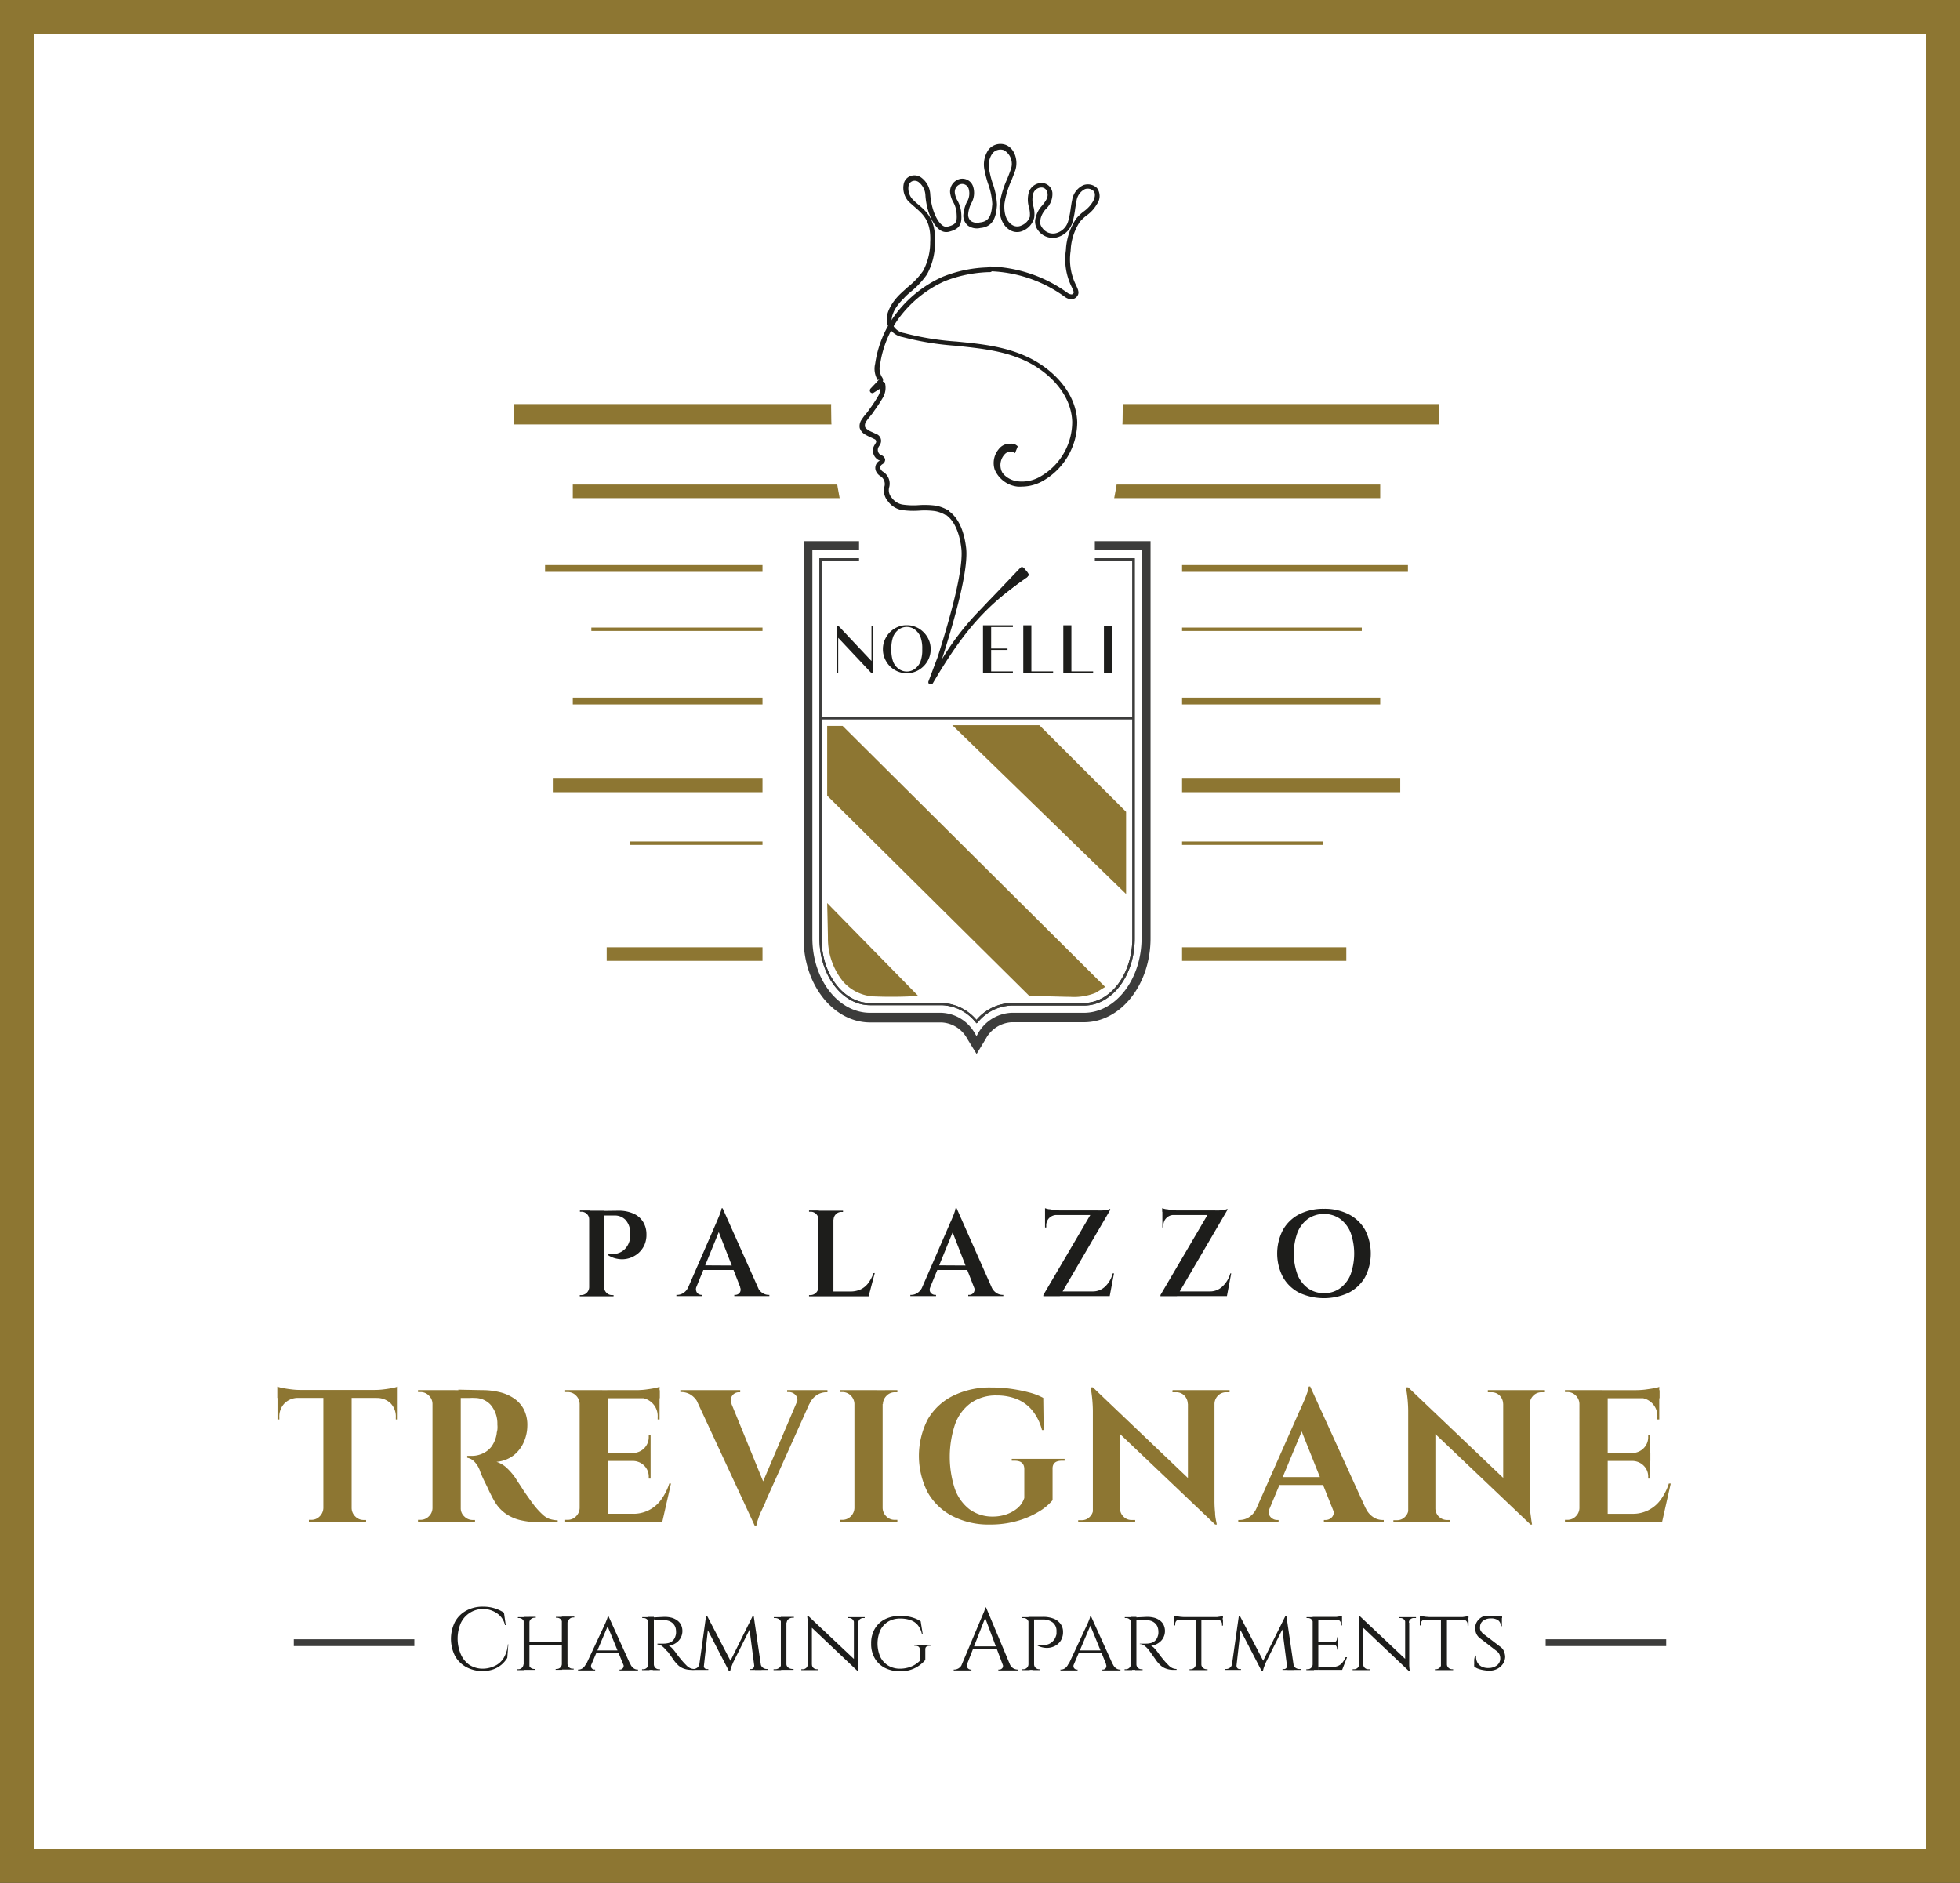 <svg xmlns="http://www.w3.org/2000/svg" viewBox="0 0 288.46 277.13"><rect x="0" y="0" width="288.46" height="277.13" fill="#333333" stroke="none"/><defs><style>.cls-1,.cls-3{fill:#fff;}.cls-1{stroke:#8d7632;stroke-miterlimit:10;stroke-width:5px;}.cls-2{fill:#8d7632;}.cls-4{fill:#1d1d1b;}.cls-5{fill:#3c3c3b;}.cls-6,.cls-7{fill:none;stroke:#1d1d1b;stroke-linecap:round;stroke-linejoin:round;}.cls-6{stroke-width:0.7px;}.cls-7{stroke-width:0.7px;}</style></defs><g id="scudetto"><rect class="cls-1" x="2.5" y="2.5" width="283.46" height="272.13"/><rect class="cls-2" x="84.3" y="102.68" width="118.83" height="1"/><rect class="cls-2" x="81.36" y="114.6" width="124.72" height="2"/><rect class="cls-2" x="92.7" y="123.86" width="102.05" height="0.5"/><rect class="cls-2" x="89.29" y="139.43" width="108.85" height="2"/><rect class="cls-2" x="75.69" y="59.47" width="136.06" height="3"/><rect class="cls-2" x="84.3" y="71.32" width="118.83" height="2"/><rect class="cls-2" x="80.22" y="83.17" width="126.99" height="1"/><rect class="cls-2" x="87.03" y="92.37" width="113.39" height="0.5"/><ellipse class="cls-3" cx="143.78" cy="59.91" rx="21.46" ry="39.73"/><path class="cls-4" d="M86.7,179.56h-.06a1.07,1.07,0,0,0-.34-.8,1.13,1.13,0,0,0-.81-.33h-.21l0-.18H86.7Zm0,10v1.32H85.26v-.18h.23a1.18,1.18,0,0,0,1.15-1.14Zm2.14-11.28v12.6h-2.2v-12.6Zm2,0a5.39,5.39,0,0,1,2.35.44,3.13,3.13,0,0,1,1.39,1.21,3.46,3.46,0,0,1,.49,1.8,3.69,3.69,0,0,1-.31,1.62,3.57,3.57,0,0,1-.92,1.21,3.84,3.84,0,0,1-1.32.71,3.51,3.51,0,0,1-1.52.12,3.71,3.71,0,0,1-1.53-.54v-.18a4.14,4.14,0,0,0,.88,0,3.62,3.62,0,0,0,.84-.25,2.34,2.34,0,0,0,.82-.62,2.89,2.89,0,0,0,.58-1.12,2.68,2.68,0,0,0,.09-.52,2.63,2.63,0,0,0,0-.56,2.88,2.88,0,0,0-.63-1.9,2.15,2.15,0,0,0-1.72-.71H88.79l-.18-.68Zm-2,11.28h0a1.16,1.16,0,0,0,.35.8,1.1,1.1,0,0,0,.8.34h.24v.18H88.79Z" transform="translate(0.07 -0.08)"/><path class="cls-4" d="M102.41,189.53a.89.89,0,0,0,0,.61.74.74,0,0,0,.3.39.84.84,0,0,0,.44.14h.16v.18H99.48v-.18h.16a1.6,1.6,0,0,0,.85-.27,1.84,1.84,0,0,0,.73-.87Zm3.87-11.61.09,1.89-4.48,11h-1.22l4.64-10.67.15-.35.27-.64c.1-.24.19-.47.26-.7a2.09,2.09,0,0,0,.13-.51Zm2.11,8.43V187H103v-.68Zm-2.11-8.43L112,190.74h-2.66l-3.87-9.94Zm2.56,11.61h2.59a1.89,1.89,0,0,0,.73.87,1.63,1.63,0,0,0,.85.27h.15v.18H108v-.18h.16a.82.82,0,0,0,.62-.3A.79.79,0,0,0,108.84,189.53Z" transform="translate(0.07 -0.08)"/><path class="cls-4" d="M120.45,179.56h-.06a1.11,1.11,0,0,0-.35-.8,1.09,1.09,0,0,0-.8-.33H119v-.18h1.44Zm0,10v1.32H119v-.18h.23a1.18,1.18,0,0,0,1.15-1.14Zm2.14-11.28v12.6h-2.2v-12.6Zm0,1.31v-1.31H124v.18h-.24a1.09,1.09,0,0,0-.8.33,1.16,1.16,0,0,0-.35.8Zm4.82,10.58.31.71h-5.13v-.71Zm1.26-2.71-.9,3.42h-3.37l.65-.71a3.58,3.58,0,0,0,1.59-.33,3.07,3.07,0,0,0,1.11-.95,5.68,5.68,0,0,0,.74-1.43Z" transform="translate(0.07 -0.08)"/><path class="cls-4" d="M136.85,189.53a.85.85,0,0,0-.06.61.71.71,0,0,0,.31.39.81.81,0,0,0,.43.14h.16v.18h-3.78v-.18h.16a1.63,1.63,0,0,0,.86-.27,1.89,1.89,0,0,0,.73-.87Zm3.87-11.61.09,1.89-4.49,11H135.1l4.64-10.67c0-.05.08-.17.16-.35l.27-.64c.1-.24.19-.47.26-.7a2.52,2.52,0,0,0,.12-.51Zm2.1,8.43V187H137.4v-.68Zm-2.1-8.43,5.68,12.82h-2.66l-3.87-9.94Zm2.55,11.61h2.59a2,2,0,0,0,.73.87,1.66,1.66,0,0,0,.86.27h.14v.18h-5.16v-.18h.16a.8.8,0,0,0,.61-.3A.79.79,0,0,0,143.27,189.53Z" transform="translate(0.07 -0.08)"/><path class="cls-4" d="M163.32,178v.17l-7.41,12.69h-2.43v-.17l6.91-11.77h-6.66v-.68h7.69a6.8,6.8,0,0,0,.76,0,6.41,6.41,0,0,0,.72-.09A1.33,1.33,0,0,0,163.32,178Zm-9.59-.09a3.09,3.09,0,0,0,.55.15c.25,0,.52.09.82.12a6.23,6.23,0,0,0,.83.06l-2.2.2Zm1.75,1a1.59,1.59,0,0,0-1.14.45,1.54,1.54,0,0,0-.43,1.14v.25h-.18v-1.89h1.75Zm7.74,11.25-.11.69H154.7v-.69Zm.66-2.66-.63,3.35h-3l.2-.54.25-.15a2.59,2.59,0,0,0,1.9-.74,4,4,0,0,0,1.09-1.92Z" transform="translate(0.07 -0.08)"/><path class="cls-4" d="M180.57,178v.17l-7.42,12.69h-2.43v-.17l6.91-11.77H171v-.68h7.69a6.68,6.68,0,0,0,.76,0,6.32,6.32,0,0,0,.73-.09A1.33,1.33,0,0,0,180.57,178Zm-9.6-.09a3.36,3.36,0,0,0,.55.15c.25,0,.52.09.82.12a6.35,6.35,0,0,0,.83.06l-2.2.2Zm1.75,1a1.52,1.52,0,0,0-1.57,1.59v.25H171v-1.89h1.75Zm7.74,11.25-.11.69H172v-.69Zm.67-2.66-.63,3.35h-3l.2-.54.25-.15a2.61,2.61,0,0,0,1.9-.74A4.13,4.13,0,0,0,181,187.5Z" transform="translate(0.07 -0.08)"/><path class="cls-4" d="M194.79,178a7.82,7.82,0,0,1,3.62.8,5.83,5.83,0,0,1,2.41,2.28,7.61,7.61,0,0,1,0,7,5.83,5.83,0,0,1-2.41,2.28,8.64,8.64,0,0,1-7.26,0,5.78,5.78,0,0,1-2.39-2.28,7.53,7.53,0,0,1,0-7,5.78,5.78,0,0,1,2.39-2.28A7.88,7.88,0,0,1,194.79,178Zm0,12.42a3.92,3.92,0,0,0,2.35-.72,4.68,4.68,0,0,0,1.55-2,9.25,9.25,0,0,0,0-6.23,4.74,4.74,0,0,0-1.55-2,4.2,4.2,0,0,0-4.7,0,4.66,4.66,0,0,0-1.55,2,9.1,9.1,0,0,0,0,6.23,4.6,4.6,0,0,0,1.55,2A3.92,3.92,0,0,0,194.79,190.41Z" transform="translate(0.07 -0.08)"/><path class="cls-2" d="M40.74,204.17a6,6,0,0,0,.84.22c.38.07.8.14,1.26.19a9.87,9.87,0,0,0,1.28.08l-3.38.31Zm17.72.49v1.17H40.74v-1.17Zm-14.65,1.08v.09a2.81,2.81,0,0,0-2,.79,2.78,2.78,0,0,0-.77,2.06V209l-.27,0v-3.27Zm3.8,16.32v2H45.39v-.28h.36a1.68,1.68,0,0,0,1.23-.51,1.79,1.79,0,0,0,.54-1.23Zm4.07-17.28v19.3H47.52v-19.3Zm-.09,17.28h.09a1.75,1.75,0,0,0,.54,1.23,1.68,1.68,0,0,0,1.23.51h.36v.28H51.59Zm6.87-17.89v.8l-3.38-.31a9.7,9.7,0,0,0,1.29-.08c.45-.05.87-.12,1.26-.19A4.81,4.81,0,0,0,58.46,204.17Zm0,1.57V209l-.28,0v-.31a2.77,2.77,0,0,0-.76-2.06,2.87,2.87,0,0,0-2.06-.79v-.09Z" transform="translate(0.07 -0.08)"/><path class="cls-2" d="M63.67,206.71h-.09a1.71,1.71,0,0,0-.54-1.23,1.68,1.68,0,0,0-1.23-.51h-.36v-.28h2.22Zm0,15.35v2H61.45v-.28h.36a1.68,1.68,0,0,0,1.23-.51,1.71,1.71,0,0,0,.54-1.23Zm4.07-17.37v19.39H63.58V204.69Zm3.21,0a10.5,10.5,0,0,1,2.44.28,6.39,6.39,0,0,1,2.12.89,4.46,4.46,0,0,1,1.48,1.6,5,5,0,0,1,.55,2.47,6,6,0,0,1-.48,2.31,5.08,5.08,0,0,1-1.48,2,4.82,4.82,0,0,1-2.58,1,4,4,0,0,1,1.62,1,9.07,9.07,0,0,1,1.21,1.44s.12.2.31.49.44.66.72,1.1.59.87.9,1.31.6.84.86,1.17a11.47,11.47,0,0,0,1.11,1.2,3.16,3.16,0,0,0,1,.67,4.43,4.43,0,0,0,1.28.23v.28H79.34a11.94,11.94,0,0,1-2.71-.28,6.33,6.33,0,0,1-2.16-.9,5.68,5.68,0,0,1-1.64-1.7c-.14-.22-.3-.5-.48-.85s-.36-.7-.54-1.09-.36-.76-.54-1.12-.33-.69-.46-1a6.59,6.59,0,0,1-.27-.7,3.72,3.72,0,0,0-.85-1.33,1.94,1.94,0,0,0-1-.52v-.28h.86A3.74,3.74,0,0,0,71,214a3.39,3.39,0,0,0,1.26-1,4.37,4.37,0,0,0,.77-1.91c0-.17.07-.36.1-.58a3.7,3.7,0,0,0,0-.75,4.27,4.27,0,0,0-1-2.92,3.13,3.13,0,0,0-2.27-1,7.72,7.72,0,0,0-.84,0H67.66s0-.12-.07-.32-.12-.49-.21-.9Zm-3.29,17.37h.08a1.62,1.62,0,0,0,.53,1.23,1.71,1.71,0,0,0,1.24.51h.33v.28H67.66Z" transform="translate(0.07 -0.08)"/><path class="cls-2" d="M85.33,206.71h-.09a1.79,1.79,0,0,0-.54-1.23,1.68,1.68,0,0,0-1.23-.51h-.36v-.28h2.22Zm0,15.35v2H83.11v-.28h.36a1.68,1.68,0,0,0,1.23-.51,1.79,1.79,0,0,0,.54-1.23Zm4.07-17.37v19.39H85.24V204.69Zm7.64,0v1.19H89.31v-1.19Zm-1.36,9.25v1.17H89.31v-1.17Zm1,8.95.66,1.19H89.31v-1.19Zm2-4.46-1.28,5.65H92l1-1.19a5,5,0,0,0,4.24-2.09,8.23,8.23,0,0,0,1.19-2.37Zm-3-7.09V214H93.05v-.06a2.37,2.37,0,0,0,1.69-.7,2.33,2.33,0,0,0,.67-1.68v-.22Zm0,3.71v2.66h-.27v-.25a2.27,2.27,0,0,0-.67-1.66,2.36,2.36,0,0,0-1.69-.69v-.06ZM97,204.19V205l-3.38-.31a11.74,11.74,0,0,0,1.29-.08c.45-.06.87-.12,1.26-.19A4.08,4.08,0,0,0,97,204.19Zm0,1.61V209h-.28v-.33a2.68,2.68,0,0,0-2.82-2.85v-.06Z" transform="translate(0.07 -0.08)"/><path class="cls-2" d="M107.59,206.71h-4.87a3,3,0,0,0-1.12-1.34,2.61,2.61,0,0,0-1.32-.4h-.22v-.28h8.81V205h-.25a1.18,1.18,0,0,0-1,1.74ZM111,224.63l-9.17-19.77h5l5.89,14.43Zm0,0-.09-3.38,7-16.47h2L112.63,221c0,.12-.12.32-.26.63s-.29.65-.46,1-.31.76-.43,1.12a4.2,4.2,0,0,0-.21.84Zm6.12-17.92a1.08,1.08,0,0,0-.09-1.28,1.31,1.31,0,0,0-1-.46h-.25v-.28h5.93V205h-.25a2.56,2.56,0,0,0-1.29.4,3,3,0,0,0-1.12,1.34Z" transform="translate(0.07 -0.08)"/><path class="cls-2" d="M125.76,206.71h-.08a1.79,1.79,0,0,0-.54-1.23,1.71,1.71,0,0,0-1.24-.51h-.36v-.28h2.22Zm0,15.35v2h-2.22v-.28h.36a1.71,1.71,0,0,0,1.24-.51,1.79,1.79,0,0,0,.54-1.23Zm4.07-17.37v19.39h-4.15V204.69Zm-.08,2v-2H132V205h-.36a1.68,1.68,0,0,0-1.23.51,1.79,1.79,0,0,0-.54,1.23Zm0,15.35h.08a1.79,1.79,0,0,0,.54,1.23,1.68,1.68,0,0,0,1.23.51H132v.28h-2.21Z" transform="translate(0.07 -0.08)"/><path class="cls-2" d="M154.84,216.32v4.57a7.86,7.86,0,0,1-2,1.67,12.63,12.63,0,0,1-3.16,1.37,14.4,14.4,0,0,1-4.06.54,11.63,11.63,0,0,1-5.51-1.24,8.8,8.8,0,0,1-3.65-3.5,11.78,11.78,0,0,1,0-10.72,8.78,8.78,0,0,1,3.69-3.47,12.21,12.21,0,0,1,5.66-1.24,20.42,20.42,0,0,1,3,.21,22.68,22.68,0,0,1,2.66.54,8.88,8.88,0,0,1,2,.78l.06,4.73h-.25a7.56,7.56,0,0,0-1.52-3,5.8,5.8,0,0,0-2.32-1.61,8,8,0,0,0-2.78-.48,6.45,6.45,0,0,0-3.82,1.09,6.64,6.64,0,0,0-2.34,3.12,15.17,15.17,0,0,0-.06,9.48,6.57,6.57,0,0,0,2.15,3.05A5.68,5.68,0,0,0,146,223.3a6.22,6.22,0,0,0,2-.31,5.27,5.27,0,0,0,1.68-.93,3.36,3.36,0,0,0,1-1.5l0-4.24c0-.83-.47-1.24-1.41-1.24h-.44v-.28h7.78v.28h-.42C155.26,215.08,154.8,215.49,154.84,216.32Z" transform="translate(0.07 -0.08)"/><path class="cls-2" d="M160.9,222.11v2h-2.29v-.28h.52a1.59,1.59,0,0,0,1.19-.5,1.63,1.63,0,0,0,.5-1.19Zm-.13-17.83,4,4.23,0,15.57h-4V207.74a20.4,20.4,0,0,0-.33-3.46Zm0,0,17.66,16.84.34,3.35L161.1,207.66Zm4,17.83a1.63,1.63,0,0,0,.5,1.19,1.59,1.59,0,0,0,1.19.5H167v.28h-2.3v-2Zm7.73-17.42h2.3v2h-.06a1.78,1.78,0,0,0-.51-1.21A1.65,1.65,0,0,0,173,205h-.52Zm6.17,0v16.23a16.77,16.77,0,0,0,.09,1.84c0,.55.14,1.12.25,1.71h-.25l-4-4.49V204.69Zm2.22,0V205h-.5a1.65,1.65,0,0,0-1.19.48,1.75,1.75,0,0,0-.53,1.21h-.08v-2Z" transform="translate(0.07 -0.08)"/><path class="cls-2" d="M186.8,222.06a1.33,1.33,0,0,0-.09.94,1.09,1.09,0,0,0,.48.59,1.22,1.22,0,0,0,.66.21h.25v.28h-5.93v-.28h.25a2.58,2.58,0,0,0,1.32-.4,3,3,0,0,0,1.12-1.34Zm5.95-17.92.11,3.38L186,224h-2l7.18-16.23.29-.63c.14-.3.28-.65.44-1s.3-.77.43-1.13a2.65,2.65,0,0,0,.19-.84Zm2.91,13.35v1.16h-8.14v-1.16Zm-2.91-13.35,9,19.77h-5l-5.76-14.43Zm3.33,17.92h4.84a3.15,3.15,0,0,0,1.14,1.34,2.46,2.46,0,0,0,1.3.4h.22v.28h-8.81v-.28H195a1.25,1.25,0,0,0,1-.46A1.15,1.15,0,0,0,196.08,222.06Z" transform="translate(0.07 -0.08)"/><path class="cls-2" d="M207.32,222.11v2H205v-.28h.53a1.59,1.59,0,0,0,1.19-.5,1.63,1.63,0,0,0,.5-1.19Zm-.14-17.83,4,4.23,0,15.57h-4V207.74a19.5,19.5,0,0,0-.34-3.46Zm0,0,17.67,16.84.33,3.35-17.67-16.81Zm4,17.83a1.71,1.71,0,0,0,1.69,1.69h.52v.28h-2.3v-2Zm7.72-17.42h2.3v2h-.05a1.78,1.78,0,0,0-.51-1.21,1.67,1.67,0,0,0-1.21-.48h-.53Zm6.18,0v16.23c0,.69,0,1.3.08,1.84s.14,1.12.25,1.71h-.25l-4-4.49V204.69Zm2.22,0V205h-.5a1.65,1.65,0,0,0-1.19.48,1.71,1.71,0,0,0-.53,1.21H225v-2Z" transform="translate(0.07 -0.08)"/><path class="cls-2" d="M232.47,206.71h-.09a1.75,1.75,0,0,0-.54-1.23,1.68,1.68,0,0,0-1.23-.51h-.36v-.28h2.22Zm0,15.35v2h-2.22v-.28h.36a1.68,1.68,0,0,0,1.23-.51,1.75,1.75,0,0,0,.54-1.23Zm4.07-17.37v19.39h-4.16V204.69Zm7.64,0v1.19h-7.73v-1.19Zm-1.36,9.25v1.17h-6.37v-1.17Zm1,8.95.66,1.19h-8.06v-1.19Zm2-4.46-1.27,5.65h-5.43l1-1.19a5,5,0,0,0,4.23-2.09,8.23,8.23,0,0,0,1.19-2.37Zm-3.05-7.09V214h-2.63v-.06a2.35,2.35,0,0,0,1.69-.7,2.29,2.29,0,0,0,.67-1.68v-.22Zm0,3.71v2.66h-.27v-.25a2.23,2.23,0,0,0-.67-1.66,2.35,2.35,0,0,0-1.69-.69v-.06Zm1.36-10.86V205l-3.38-.31a11.74,11.74,0,0,0,1.29-.08c.45-.06.87-.12,1.26-.19A3.89,3.89,0,0,0,244.18,204.19Zm0,1.61V209h-.28v-.33a2.68,2.68,0,0,0-2.82-2.85v-.06Z" transform="translate(0.07 -0.08)"/><path class="cls-4" d="M74.74,242.1l-.15,2a4.26,4.26,0,0,1-.85,1,4.1,4.1,0,0,1-1.21.69,4.91,4.91,0,0,1-1.59.25,5,5,0,0,1-2.41-.6,4.17,4.17,0,0,1-1.64-1.64,5.59,5.59,0,0,1,0-5,4.1,4.1,0,0,1,1.65-1.65,4.92,4.92,0,0,1,2.48-.59,5.54,5.54,0,0,1,1.74.25,5.74,5.74,0,0,1,1.34.63l.26,1.83h-.11a2.8,2.8,0,0,0-1.17-1.73,3.62,3.62,0,0,0-5.34,1.45,5.86,5.86,0,0,0,0,4.55A3.7,3.7,0,0,0,69,245.12a3.61,3.61,0,0,0,1.92.57,4.17,4.17,0,0,0,1.7-.35A3,3,0,0,0,74,244.21a4.57,4.57,0,0,0,.68-2.11Z" transform="translate(0.07 -0.08)"/><path class="cls-4" d="M77.06,238.93h0a.71.71,0,0,0-.23-.5.76.76,0,0,0-.53-.2h-.15v-.13h1Zm0,6.13v.84h-1v-.13h.15a.72.72,0,0,0,.53-.21.73.73,0,0,0,.23-.5Zm.79-7v7.8H77v-7.8Zm4.93,3.75v.39H77.71v-.39Zm-5-2.92v-.83h1v.13H78.6a.79.79,0,0,0-.53.2.63.63,0,0,0-.22.5Zm0,6.13h0a.65.65,0,0,0,.22.5.76.76,0,0,0,.53.21h.16v.13h-1Zm4.87-6.13h0a.71.71,0,0,0-.23-.5.76.76,0,0,0-.53-.2h-.15v-.13h.94Zm0,6.13v.84h-.94v-.13h.15a.72.72,0,0,0,.53-.21.73.73,0,0,0,.23-.5Zm.8-7v7.8h-.83v-7.8Zm0,.83v-.83h1v.13h-.16a.78.78,0,0,0-.53.2.7.7,0,0,0-.22.5Zm0,6.13h0a.72.72,0,0,0,.22.5.74.74,0,0,0,.53.21h.16v.13h-1Z" transform="translate(0.07 -0.08)"/><path class="cls-4" d="M87,245a.56.56,0,0,0,0,.6.52.52,0,0,0,.41.22h.11v.13H85v-.13h.11a1.07,1.07,0,0,0,.56-.19,1.56,1.56,0,0,0,.49-.63Zm2.5-7,.1.89-3,7.05h-.82l3.08-6.6q.15-.31.24-.54t.18-.45a2,2,0,0,0,.09-.35Zm1.54,5v.39H87.54v-.39Zm-1.54-5,3.58,7.9H92l-2.77-6.75Zm2.2,7h1a1.46,1.46,0,0,0,.48.63,1,1,0,0,0,.55.19h.1v.13H91.11v-.13h.1a.5.5,0,0,0,.4-.22A.56.56,0,0,0,91.65,245Z" transform="translate(0.07 -0.08)"/><path class="cls-4" d="M95.37,238.92h0a.7.7,0,0,0-.22-.5.73.73,0,0,0-.52-.19h-.18v-.13h1.1Zm0,6.14.15.84h-1.1v-.13h.18a.7.7,0,0,0,.52-.21.72.72,0,0,0,.22-.5Zm.79-7v7.8h-.83v-7.8Zm0,7h0a.72.72,0,0,0,.22.5.7.7,0,0,0,.52.21h.17v.13H96Zm1.56-7a4.13,4.13,0,0,1,1.1.14,2.59,2.59,0,0,1,.83.42,1.78,1.78,0,0,1,.53.66,2.07,2.07,0,0,1,.18.88,2.09,2.09,0,0,1-1,1.78,2.36,2.36,0,0,1-1,.37,1.6,1.6,0,0,1,.52.4,6.41,6.41,0,0,1,.5.61c.22.31.42.57.6.79s.35.43.53.63.35.37.5.52a1.6,1.6,0,0,0,.49.34,1.35,1.35,0,0,0,.62.13v.13h-.4a3.07,3.07,0,0,1-1.18-.19,2.44,2.44,0,0,1-.75-.44,5.76,5.76,0,0,1-.49-.52,2.88,2.88,0,0,1-.24-.33l-.41-.58-.4-.56L98,243a3.72,3.72,0,0,0-.59-.6,1.15,1.15,0,0,0-.72-.27V242h.74c.24,0,.49,0,.73-.06a1.39,1.39,0,0,0,.68-.28,1.49,1.49,0,0,0,.5-.78,1.33,1.33,0,0,0,.08-.33,1.86,1.86,0,0,0,0-.41,1.67,1.67,0,0,0-.13-.65,1.57,1.57,0,0,0-.35-.49,1.74,1.74,0,0,0-.54-.33,2.49,2.49,0,0,0-.7-.13c-.41,0-.77,0-1.07,0h-.45s0,0,0-.11,0-.16-.1-.29Z" transform="translate(0.07 -0.08)"/><path class="cls-4" d="M103.11,245v.87h-1.35v-.13h.2a1,1,0,0,0,.59-.2.77.77,0,0,0,.29-.54Zm.74-7.11H104l.26.76-.8,7.22h-.72Zm-.35,7.3a.7.7,0,0,0,.09.37.44.44,0,0,0,.39.19h.19v.12h-.74v-.68Zm.48-7.3,3.54,6.79-.3,1.37-3.48-6.73Zm6.75,0,.12.84-3,6q-.19.45-.3.75a3.63,3.63,0,0,0-.16.58h-.13l-.18-.82Zm.12,0,1.17,8h-1l-.85-6.54.55-1.44Zm.09,7.3H111v.68h-.76v-.12h.2a.43.43,0,0,0,.4-.2A.66.66,0,0,0,110.94,245.22Zm.69-.19h.26a.75.75,0,0,0,.31.54,1,1,0,0,0,.58.2h.2v.13h-1.35Z" transform="translate(0.07 -0.08)"/><path class="cls-4" d="M114.89,238.93h0a.65.65,0,0,0-.27-.5,1,1,0,0,0-.62-.2h-.18v-.13h1.11Zm0,6.13v.84h-1.11v-.13H114a.93.93,0,0,0,.62-.21.67.67,0,0,0,.27-.5Zm.78-7v7.8h-.82v-7.8Zm0,.83v-.83h1.1v.13h-.17a1,1,0,0,0-.62.2.64.64,0,0,0-.26.5Zm0,6.13h0a.66.66,0,0,0,.26.5,1,1,0,0,0,.62.21h.17v.13h-1.1Z" transform="translate(0.07 -0.08)"/><path class="cls-4" d="M118.86,245.09v.81h-1v-.13h.22a.73.73,0,0,0,.51-.2.63.63,0,0,0,.21-.48Zm0-7.19.56.73v7.27h-.58v-6.37a13.57,13.57,0,0,0-.12-1.63Zm0,0,7.2,6.79.13,1.39-7.2-6.82Zm.57,7.19a.63.63,0,0,0,.21.48.74.74,0,0,0,.5.2h.23v.13h-1v-.81Zm6.19-6.19a.69.69,0,0,0-.23-.48.68.68,0,0,0-.5-.19h-.22v-.13h1v.8Zm.57-.8v6.31c0,.28,0,.55,0,.8s0,.55.09.87h-.11l-.57-.69V238.1Zm0,.8v-.8h1v.13h-.22a.73.73,0,0,0-.5.19.63.63,0,0,0-.21.48Z" transform="translate(0.07 -0.08)"/><path class="cls-4" d="M132.41,237.92a8,8,0,0,1,1.12.08,5.44,5.44,0,0,1,1,.26,4.73,4.73,0,0,1,.9.45l.29,1.83h-.12a3.07,3.07,0,0,0-.59-1.26,2.38,2.38,0,0,0-1.06-.73,4.49,4.49,0,0,0-1.56-.24,3.4,3.4,0,0,0-1.73.44,3.09,3.09,0,0,0-1.17,1.28,4.91,4.91,0,0,0,0,3.93,3.09,3.09,0,0,0,1.17,1.28,3.38,3.38,0,0,0,1.75.45,4.42,4.42,0,0,0,1-.12,3.82,3.82,0,0,0,1-.37,4.06,4.06,0,0,0,.87-.64v-1.73a.42.42,0,0,0-.15-.38.75.75,0,0,0-.45-.13h-.18v-.13h2.38v.13h-.18c-.39,0-.59.18-.59.52v1.56a4.41,4.41,0,0,1-.82.77,4.53,4.53,0,0,1-1.24.65,4.91,4.91,0,0,1-1.64.26,5,5,0,0,1-2.25-.51,3.63,3.63,0,0,1-1.48-1.4,4.18,4.18,0,0,1-.54-2.17,4.23,4.23,0,0,1,.54-2.19,3.6,3.6,0,0,1,1.49-1.4A4.83,4.83,0,0,1,132.41,237.92Z" transform="translate(0.07 -0.08)"/><path class="cls-4" d="M142.26,245a.68.68,0,0,0,0,.44.56.56,0,0,0,.22.28.57.57,0,0,0,.3.1h.12v.13h-2.61v-.13h.11a1.27,1.27,0,0,0,.62-.19,1.47,1.47,0,0,0,.53-.63Zm2.79-8.33.12.91-3.26,8.33h-.78l3.32-7.9c.1-.22.18-.41.24-.56a3.25,3.25,0,0,0,.17-.46,1.09,1.09,0,0,0,.07-.32Zm1.83,5.73v.39h-4.06v-.39Zm-1.83-5.73,3.85,9.2h-1.11l-3-8Zm2.42,8.33h1.06a1.38,1.38,0,0,0,.52.63,1.34,1.34,0,0,0,.63.19h.1v.13h-2.92v-.13H147a.58.58,0,0,0,.45-.22A.56.56,0,0,0,147.47,245Z" transform="translate(0.07 -0.08)"/><path class="cls-4" d="M151.32,238.92h0a.71.71,0,0,0-.23-.5.75.75,0,0,0-.53-.19h-.18v-.13h1.13Zm0,6.14.16.84h-1.13v-.13h.18a.72.72,0,0,0,.53-.21.73.73,0,0,0,.23-.5Zm.8-7v7.8h-.83v-7.8Zm0,7h0a.72.72,0,0,0,.22.5.74.74,0,0,0,.53.21H153v.13h-1.13Zm1.31-7a4.18,4.18,0,0,1,1.58.27,2.22,2.22,0,0,1,1,.76,1.94,1.94,0,0,1,.37,1.19,2.33,2.33,0,0,1-.33,1.27,2.18,2.18,0,0,1-.88.8,2.6,2.6,0,0,1-1.21.28,3.21,3.21,0,0,1-1.32-.33v-.13a4.38,4.38,0,0,0,.76.07,3.28,3.28,0,0,0,.72-.12,1.74,1.74,0,0,0,.7-.41,1.92,1.92,0,0,0,.53-.86,1,1,0,0,0,.07-.34c0-.13,0-.25,0-.36a1.56,1.56,0,0,0-.54-1.25,2.32,2.32,0,0,0-1.51-.45h-1.28c0-.13-.09-.26-.14-.39Z" transform="translate(0.07 -0.08)"/><path class="cls-4" d="M158,245a.56.56,0,0,0,0,.6.52.52,0,0,0,.41.22h.11v.13H156v-.13h.11a1.07,1.07,0,0,0,.56-.19,1.56,1.56,0,0,0,.49-.63Zm2.51-7,.09.89-3,7.05h-.82l3.08-6.6q.15-.31.24-.54t.18-.45a2,2,0,0,0,.09-.35Zm1.53,5v.39h-3.44v-.39Zm-1.53-5,3.57,7.9h-1l-2.76-6.75Zm2.19,7h1a1.46,1.46,0,0,0,.48.63,1,1,0,0,0,.55.19h.1v.13h-2.66v-.13h.1a.5.5,0,0,0,.4-.22A.54.54,0,0,0,162.67,245Z" transform="translate(0.07 -0.08)"/><path class="cls-4" d="M166.39,238.92h0a.67.67,0,0,0-.22-.5.73.73,0,0,0-.52-.19h-.18v-.13h1.11Zm0,6.14.16.84h-1.11v-.13h.18a.7.7,0,0,0,.52-.21.68.68,0,0,0,.22-.5Zm.79-7v7.8h-.83v-7.8Zm0,7h0a.73.73,0,0,0,.74.71h.17l0,.13H167Zm1.56-7a4.08,4.08,0,0,1,1.1.14,2.49,2.49,0,0,1,.83.42,1.78,1.78,0,0,1,.53.66,2.07,2.07,0,0,1,.18.88,2.09,2.09,0,0,1-1,1.78,2.36,2.36,0,0,1-1.05.37,1.6,1.6,0,0,1,.52.4,6.41,6.41,0,0,1,.5.61c.22.31.42.57.6.79s.35.43.53.63.35.37.5.52a1.73,1.73,0,0,0,.49.34,1.38,1.38,0,0,0,.62.13v.13h-.4a3.07,3.07,0,0,1-1.18-.19,2.44,2.44,0,0,1-.75-.44,5.76,5.76,0,0,1-.49-.52,2.88,2.88,0,0,1-.24-.33l-.41-.58-.4-.56c-.12-.17-.2-.27-.22-.31a4.25,4.25,0,0,0-.6-.6,1.15,1.15,0,0,0-.72-.27V242h.74c.25,0,.49,0,.73-.06a1.39,1.39,0,0,0,.68-.28,1.43,1.43,0,0,0,.5-.78,1.33,1.33,0,0,0,.08-.33,2.75,2.75,0,0,0,0-.41,1.88,1.88,0,0,0-.14-.65,1.42,1.42,0,0,0-.35-.49,1.63,1.63,0,0,0-.54-.33,2.49,2.49,0,0,0-.7-.13c-.41,0-.77,0-1.07,0h-.45a.49.49,0,0,0,0-.11l-.09-.29Z" transform="translate(0.07 -0.08)"/><path class="cls-4" d="M172.75,237.88l.35.09.54.08a3.78,3.78,0,0,0,.56,0l-1.45.13Zm7.13.21v.39h-7.13v-.39Zm-6.34.36v0a.63.63,0,0,0-.48.2.67.67,0,0,0-.17.46v.21h-.14v-.9Zm2.38,6.61v.84H175v-.13h.15a.76.76,0,0,0,.54-.21.73.73,0,0,0,.23-.5Zm.82-6.92v7.76h-.85v-7.76Zm0,6.92h0a.66.66,0,0,0,.23.5.74.74,0,0,0,.53.21h.15v.13h-1Zm3.18-7.18v.34l-1.46-.13a3.69,3.69,0,0,0,.56,0l.54-.08Zm0,.57v.9h-.14v-.21a.63.63,0,0,0-.18-.46.59.59,0,0,0-.47-.2v0Z" transform="translate(0.07 -0.08)"/><path class="cls-4" d="M181.52,245v.87h-1.35v-.13h.19a.94.94,0,0,0,.59-.2.73.73,0,0,0,.29-.54Zm.74-7.11h.13l.26.76-.81,7.22h-.71Zm-.35,7.3a.62.62,0,0,0,.09.37.44.44,0,0,0,.39.19h.18v.12h-.74v-.68Zm.48-7.3,3.53,6.79-.3,1.37-3.48-6.73Zm6.74,0,.12.84-3,6q-.19.45-.3.75a5.11,5.11,0,0,0-.16.58h-.13l-.18-.82Zm.12,0,1.17,8h-1l-.84-6.54.54-1.44Zm.09,7.3h.09v.68h-.75v-.12h.19a.43.43,0,0,0,.4-.2A.59.59,0,0,0,189.34,245.22ZM190,245h.26a.83.83,0,0,0,.31.54,1,1,0,0,0,.59.2h.19v.13H190Z" transform="translate(0.07 -0.08)"/><path class="cls-4" d="M193.15,238.92h0a.7.7,0,0,0-.22-.5.73.73,0,0,0-.53-.19h-.18v-.13h1.13Zm0,6.14.17.84h-1.13v-.13h.18a.71.71,0,0,0,.53-.21.72.72,0,0,0,.22-.5Zm.8-7v7.8h-.83v-7.8Zm3.49,0v.4h-3.51v-.4Zm-.6,3.7v.39h-2.91v-.39Zm.61,3.69,0,.41h-3.49v-.41Zm.73-1.45-.72,1.86h-2l.44-.41a2.43,2.43,0,0,0,1-.19,1.62,1.62,0,0,0,.64-.52,3.78,3.78,0,0,0,.43-.74Zm-.74-6.15v.34L196,238.1a5.21,5.21,0,0,0,.85-.07A3.92,3.92,0,0,0,197.44,237.89Zm-.6,3.2v.74h-.68v0a.49.49,0,0,0,.41-.16.65.65,0,0,0,.13-.38v-.17Zm0,1.08v.74h-.14v-.17a.6.6,0,0,0-.13-.38.49.49,0,0,0-.41-.17v0Zm.6-3.71v.9h-.15v-.2a.64.64,0,0,0-.17-.46.62.62,0,0,0-.47-.2v0Z" transform="translate(0.07 -0.08)"/><path class="cls-4" d="M200,245.09v.81h-1v-.13h.22a.73.73,0,0,0,.51-.2.63.63,0,0,0,.21-.48Zm0-7.19.56.73v7.27H200v-6.37a13.57,13.57,0,0,0-.12-1.63Zm0,0,7.2,6.79.13,1.39-7.2-6.82Zm.57,7.19a.64.64,0,0,0,.22.48.72.72,0,0,0,.5.2h.22v.13h-1v-.81Zm6.19-6.19a.68.68,0,0,0-.22-.48.72.72,0,0,0-.51-.19h-.22v-.13h1v.8Zm.57-.8v6.31c0,.28,0,.55,0,.8a7.57,7.57,0,0,0,.09.87h-.12l-.57-.69V238.1Zm0,.8v-.8h1v.13H208a.71.71,0,0,0-.5.19.61.61,0,0,0-.22.48Z" transform="translate(0.07 -0.08)"/><path class="cls-4" d="M208.89,237.88l.35.09.54.08a3.78,3.78,0,0,0,.56,0l-1.45.13Zm7.13.21v.39h-7.13v-.39Zm-6.34.36v0a.59.59,0,0,0-.47.2.63.63,0,0,0-.18.46v.21h-.14v-.9Zm2.38,6.61v.84h-.95v-.13h.16a.76.76,0,0,0,.53-.21.69.69,0,0,0,.23-.5Zm.82-6.92v7.76H212v-7.76Zm0,6.92h0a.69.69,0,0,0,.23.5.76.76,0,0,0,.53.21h.15v.13h-.95Zm3.18-7.18v.34l-1.45-.13a3.65,3.65,0,0,0,.55,0l.54-.08Zm0,.57v.9h-.14v-.21a.63.63,0,0,0-.18-.46.59.59,0,0,0-.47-.2v0Z" transform="translate(0.07 -0.08)"/><path class="cls-4" d="M219.24,237.92l.64,0,.48.06.35.08.26.08,0,1.29h-.16a1.06,1.06,0,0,0-.36-.84,1.77,1.77,0,0,0-1.13-.3,1.82,1.82,0,0,0-1.12.35,1.06,1.06,0,0,0-.44.88,1.45,1.45,0,0,0,0,.35,1,1,0,0,0,.16.34,1.53,1.53,0,0,0,.3.34l2.63,2a1.44,1.44,0,0,1,.44.63,2.3,2.3,0,0,1,.16.76,1.94,1.94,0,0,1-.3,1,2.28,2.28,0,0,1-.84.76,2.4,2.4,0,0,1-1.16.28,4.78,4.78,0,0,1-.82-.07,4,4,0,0,1-.81-.2,1.92,1.92,0,0,1-.62-.34,2,2,0,0,1,0-.46,4.22,4.22,0,0,1,0-.6,3.71,3.71,0,0,1,.13-.55h.15a1.87,1.87,0,0,0,.17,1,1.58,1.58,0,0,0,.65.63,2.13,2.13,0,0,0,1,.2,2.09,2.09,0,0,0,1.27-.41,1.26,1.26,0,0,0,.46-1,1.48,1.48,0,0,0-.11-.57,1.29,1.29,0,0,0-.36-.47l-2.6-2a1.66,1.66,0,0,1-.49-.69,2.11,2.11,0,0,1-.13-.72,1.72,1.72,0,0,1,.29-1,2,2,0,0,1,.77-.68A2.32,2.32,0,0,1,219.24,237.92ZM221,238v.24h-.92V238Z" transform="translate(0.07 -0.08)"/><rect class="cls-5" x="43.24" y="241.28" width="17.74" height="1"/><rect class="cls-5" x="227.48" y="241.28" width="17.74" height="1"/><rect class="cls-3" x="112.22" y="75.44" width="61.75" height="81.95"/><path class="cls-3" d="M159.45,149.88H148.8a5.23,5.23,0,0,0-4.42,2.82l-.73,1.23-.78-1.3a5.24,5.24,0,0,0-4.38-2.75H128c-5,0-9.14-5.23-9.14-11.69V80.39h49.75v57.8C168.59,144.65,164.49,149.88,159.45,149.88Z" transform="translate(0.07 -0.08)"/><path class="cls-5" d="M143.66,155.21,142.3,153a4.54,4.54,0,0,0-3.81-2.43H128c-5.41,0-9.8-5.54-9.8-12.35V79.73h51.06v58.46c0,6.81-4.39,12.35-9.79,12.35H148.8A4.62,4.62,0,0,0,145,153ZM119.49,81v57.15c0,6.09,3.81,11,8.49,11h10.51a5.91,5.91,0,0,1,4.94,3.07l.22.36.16-.29a5.94,5.94,0,0,1,5-3.14h10.65c4.67,0,8.48-4.94,8.48-11V81Z" transform="translate(0.07 -0.08)"/><path class="cls-5" d="M143.64,150.7l-.12-.15a6.66,6.66,0,0,0-5-2.52H128c-4.12,0-7.47-4.41-7.47-9.84V82.24h46.4v56c0,5.43-3.35,9.84-7.46,9.84H148.8a6.65,6.65,0,0,0-5,2.52Zm-22.8-68.13v55.62c0,5.24,3.2,9.51,7.14,9.51h10.51a7,7,0,0,1,5.15,2.49,7,7,0,0,1,5.16-2.49h10.65c3.93,0,7.13-4.27,7.13-9.51V82.57Z" transform="translate(0.07 -0.08)"/><rect class="cls-5" x="120.84" y="105.56" width="45.97" height="0.33"/><path class="cls-3" d="M125.18,106.81H138.8l26.86,26.27s.21,6.32-.65,8.59a7.54,7.54,0,0,1-1.79,3Z" transform="translate(0.07 -0.08)"/><path class="cls-2" d="M123.94,106.92h-2.27v10.27l29.72,29.45s5.07.16,6.05.16a8.47,8.47,0,0,0,3.73-.59l1.41-.87Z" transform="translate(0.07 -0.08)"/><polygon class="cls-2" points="140.16 106.74 152.97 106.74 165.73 119.49 165.73 131.59 140.16 106.74"/><polygon class="cls-3" points="154.49 106.84 165.73 106.84 165.78 118.08 154.49 106.84"/><path class="cls-3" d="M121.61,118.49l.06,13.07,14.91,15.24a21.47,21.47,0,0,1,3.79.22,9.75,9.75,0,0,1,3.29,1.57,5.84,5.84,0,0,1,3-1.57,15,15,0,0,1,3.35-.11Z" transform="translate(0.07 -0.08)"/><path class="cls-2" d="M121.67,133s.11,4.54.11,5.19a10.06,10.06,0,0,0,2.29,6.43,6.51,6.51,0,0,0,4.24,2.11,64.06,64.06,0,0,0,6.76-.06Z" transform="translate(0.07 -0.08)"/><path class="cls-4" d="M128.4,92.16v7h-.21l-4.9-5.21v5.21h-.21v-7h.21l4.9,5.21V92.16Z" transform="translate(0.07 -0.08)"/><path class="cls-4" d="M136.9,95.63a3.4,3.4,0,0,1-.47,1.77,3.68,3.68,0,0,1-1.28,1.29,3.4,3.4,0,0,1-1.76.48,3.46,3.46,0,0,1-1.76-.47,3.52,3.52,0,0,1-1.28-1.29,3.44,3.44,0,0,1-.48-1.78,3.41,3.41,0,0,1,.48-1.77,3.52,3.52,0,0,1,1.28-1.29,3.37,3.37,0,0,1,1.76-.47,3.4,3.4,0,0,1,1.76.48,3.68,3.68,0,0,1,1.28,1.29A3.39,3.39,0,0,1,136.9,95.63Zm-1.24,0a4.82,4.82,0,0,0-.29-1.89,2.6,2.6,0,0,0-.8-1,2,2,0,0,0-2.37,0,2.51,2.51,0,0,0-.8,1,4.85,4.85,0,0,0-.28,1.89,4.9,4.9,0,0,0,.28,1.9,2.51,2.51,0,0,0,.8,1,2,2,0,0,0,2.37,0,2.6,2.6,0,0,0,.8-1A4.87,4.87,0,0,0,135.66,95.63Z" transform="translate(0.07 -0.08)"/><path class="cls-4" d="M149,92.37h-3.2v3.16h2.41v.21h-2.41V98.9H149v.21h-4.4v-7H149Z" transform="translate(0.07 -0.08)"/><path class="cls-4" d="M151.72,98.9h3.2v.21h-4.39v-7h1.19Z" transform="translate(0.07 -0.08)"/><path class="cls-4" d="M157.61,98.9h3.2v.21h-4.39v-7h1.19Z" transform="translate(0.07 -0.08)"/><path class="cls-4" d="M162.4,92.16h1.19v7H162.4Z" transform="translate(0.07 -0.08)"/><path class="cls-6" d="M137.28,41.77" transform="translate(0.07 -0.08)"/><path class="cls-5" d="M143.64,150.7l-.12-.15a6.66,6.66,0,0,0-5-2.52H128c-4.12,0-7.47-4.41-7.47-9.84V82.24h46.4v56c0,5.43-3.35,9.84-7.46,9.84H148.8a6.65,6.65,0,0,0-5,2.52Zm-22.8-68.13v55.62c0,5.24,3.2,9.51,7.14,9.51h10.51a7,7,0,0,1,5.15,2.49,7,7,0,0,1,5.16-2.49h10.65c3.93,0,7.13-4.27,7.13-9.51V82.57Z" transform="translate(0.07 -0.08)"/><rect class="cls-3" x="126.43" y="78.35" width="34.7" height="5.07"/><path class="cls-7" d="M145.57,39.67" transform="translate(0.07 -0.08)"/><path class="cls-4" d="M136.91,100.8a.32.32,0,0,1-.16,0,.35.35,0,0,1-.17-.44s1-2.65,1.36-3.61c3.22-10.1,3.67-14.23,3.48-15.91-.15-1.39-.66-3.89-2.3-5a.35.35,0,0,1-.09-.49.34.34,0,0,1,.48-.09c1.78,1.2,2.4,3.65,2.61,5.49.29,2.54-.89,8-3.51,16.2l-.06.17a39.65,39.65,0,0,1,12.06-12.58.35.35,0,1,1,.39.57c-5.92,4.08-9.27,7.85-13.79,15.55A.35.35,0,0,1,136.91,100.8Z" transform="translate(0.07 -0.08)"/><path class="cls-4" d="M150.35,71.7a5.07,5.07,0,0,1-.68,0,4.14,4.14,0,0,1-3.35-2.51,3.17,3.17,0,0,1,.6-3,2,2,0,0,1,2.47-.6.36.36,0,0,1,.1.49.34.34,0,0,1-.48.1,1.32,1.32,0,0,0-1.55.46,2.47,2.47,0,0,0-.47,2.29,3.41,3.41,0,0,0,2.77,2,5.35,5.35,0,0,0,3.45-.81,9.26,9.26,0,0,0,4.52-8c-.15-4.11-3.48-7.22-6.54-8.76-3.36-1.68-7-2-10.59-2.39a42.34,42.34,0,0,1-7.83-1.28,2.88,2.88,0,0,1-2.27-2c-.36-1.48.75-3.21,1.91-4.33.34-.33.71-.65,1.09-1a11.5,11.5,0,0,0,2.26-2.37,8.85,8.85,0,0,0,1.07-4.22c.17-3.12-1-4.11-2.19-5.15-.32-.28-.66-.57-1-.89a3,3,0,0,1-.71-2.57,1.56,1.56,0,0,1,1-1.17,1.7,1.7,0,0,1,1.55.2,3.27,3.27,0,0,1,1.36,2.52c.14,2,.89,3.87,1.78,4.53a.92.92,0,0,0,.76.2c1.26-.3,1.42-.67,1.34-1.88a3.92,3.92,0,0,0-.49-1.72,3.83,3.83,0,0,1-.46-1.34,1.91,1.91,0,0,1,1.18-2,1.66,1.66,0,0,1,2.2,1.05,3.08,3.08,0,0,1-.31,2.52,4.47,4.47,0,0,0-.42,1.54,1.24,1.24,0,0,0,.4,1,1.65,1.65,0,0,0,1.31.21c1.51-.14,1.72-1.26,1.84-2.72a10.44,10.44,0,0,0-.63-3,14.19,14.19,0,0,1-.49-1.87,3.81,3.81,0,0,1,.59-3.15,2.25,2.25,0,0,1,2.46-.69c1.43.52,1.91,2.41,1.45,3.77-.15.44-.34.91-.53,1.39a13.4,13.4,0,0,0-1.06,3.5c-.06.73-.06,2.49,1.24,3.2a1.42,1.42,0,0,0,1.29,0A2.15,2.15,0,0,0,151.49,32a3.85,3.85,0,0,0-.12-1.39,4,4,0,0,1,0-2.31,2,2,0,0,1,2-1.28,1.61,1.61,0,0,1,1.44,1.4,3,3,0,0,1-.91,2.38,3.25,3.25,0,0,0-.81,1.41c-.15.83-.05,1,.26,1.44a1.92,1.92,0,0,0,1.9.77,2.53,2.53,0,0,0,1.91-1.87,12.67,12.67,0,0,0,.35-1.81c.07-.44.13-.87.21-1.21a2.91,2.91,0,0,1,1.66-2.2,1.93,1.93,0,0,1,2,.43,2,2,0,0,1,0,2.35,5.3,5.3,0,0,1-1.54,1.69,6.43,6.43,0,0,0-1,.95A8.39,8.39,0,0,0,157.5,37a8.51,8.51,0,0,0,.8,5.07c.28.59.5,1.07.22,1.52a1.12,1.12,0,0,1-.73.52,1.61,1.61,0,0,1-1.15-.34A19.74,19.74,0,0,0,145.56,40a.36.36,0,0,1-.34-.36.35.35,0,0,1,.35-.34h0a20.44,20.44,0,0,1,11.49,3.9,1,1,0,0,0,.61.21.39.39,0,0,0,.26-.21c.07-.12-.07-.44-.26-.85a9.18,9.18,0,0,1-.87-5.44,9.15,9.15,0,0,1,1.52-4.66,6.8,6.8,0,0,1,1.11-1.05,4.82,4.82,0,0,0,1.37-1.49c.26-.49.42-1.15.06-1.52a1.22,1.22,0,0,0-1.26-.27,2.29,2.29,0,0,0-1.23,1.7c-.07.32-.13.74-.2,1.17a13.51,13.51,0,0,1-.37,1.91,3.24,3.24,0,0,1-2.46,2.35,2.66,2.66,0,0,1-2.58-1,2.1,2.1,0,0,1-.39-2,3.88,3.88,0,0,1,.95-1.73c.48-.61.9-1.14.77-1.8a.91.91,0,0,0-.81-.84,1.29,1.29,0,0,0-1.27.84,3.46,3.46,0,0,0,0,1.91,4.16,4.16,0,0,1,.13,1.67,2.82,2.82,0,0,1-1.56,1.9,2.07,2.07,0,0,1-1.92,0c-1.17-.64-1.76-2.06-1.61-3.88a14.1,14.1,0,0,1,1.11-3.7c.19-.47.37-.93.51-1.35a2.32,2.32,0,0,0-1-2.89,1.53,1.53,0,0,0-1.67.47,3.11,3.11,0,0,0-.45,2.61A14.51,14.51,0,0,0,146,27a10.69,10.69,0,0,1,.66,3.26c-.1,1.2-.27,3.18-2.43,3.37a2.26,2.26,0,0,1-1.85-.35,1.89,1.89,0,0,1-.67-1.56,5.28,5.28,0,0,1,.48-1.83,2.45,2.45,0,0,0,.31-2,1,1,0,0,0-1.36-.65,1.2,1.2,0,0,0-.68,1.25,2.93,2.93,0,0,0,.38,1.1,4.59,4.59,0,0,1,.57,2c.09,1.44-.17,2.2-1.87,2.61a1.57,1.57,0,0,1-1.34-.32c-1.07-.78-1.92-2.85-2.07-5a2.63,2.63,0,0,0-1-2,1,1,0,0,0-.93-.13.9.9,0,0,0-.55.68,2.37,2.37,0,0,0,.54,1.93,10.52,10.52,0,0,0,.91.84c1.23,1.05,2.62,2.25,2.43,5.72a9.54,9.54,0,0,1-1.18,4.56A12.14,12.14,0,0,1,134,43c-.37.31-.73.62-1.06,1-1.29,1.23-2,2.67-1.72,3.65A2.27,2.27,0,0,0,133,49.1a41.45,41.45,0,0,0,7.71,1.25c3.62.35,7.36.72,10.83,2.46,3.25,1.63,6.77,4.95,6.93,9.37a10,10,0,0,1-4.86,8.57A6.31,6.31,0,0,1,150.35,71.7Z" transform="translate(0.07 -0.08)"/><path class="cls-4" d="M139.32,75.87a.32.32,0,0,1-.16,0l-.1,0a4.68,4.68,0,0,0-1.51-.56,11.46,11.46,0,0,0-2.35-.07,12.08,12.08,0,0,1-2.61-.1,3.24,3.24,0,0,1-2-1.31,2.37,2.37,0,0,1-.51-2.08,1.37,1.37,0,0,0-.62-1.61,1.67,1.67,0,0,1-.65-.82,1.21,1.21,0,0,1,.55-1.42s.06,0,.07-.06a.3.3,0,0,0-.1,0,1.56,1.56,0,0,1-.84-.92,1.51,1.51,0,0,1,.1-1.25,1.74,1.74,0,0,1,.11-.18,1.62,1.62,0,0,0,.1-.18.38.38,0,0,0-.16-.59l-.33-.16-.42-.19c-.18-.09-.37-.18-.55-.29a1.73,1.73,0,0,1-.88-1,1.66,1.66,0,0,1,.32-1.29,5.85,5.85,0,0,1,.56-.75c.14-.17.28-.34.41-.53l.2-.28a19.59,19.59,0,0,0,1.23-1.88,2.12,2.12,0,0,0,.3-1.08l-1,.63a.33.33,0,0,1-.32,0,.35.35,0,0,1-.2-.26.43.43,0,0,1,.08-.35l.32-.34c.26-.27.52-.54.77-.82l.28-.29-.29.2a3.15,3.15,0,0,1-.39-2.42,16,16,0,0,1,2.8-7,17.78,17.78,0,0,1,7.1-5.79,19.17,19.17,0,0,1,7-1.4.35.35,0,0,1,.35.35.35.35,0,0,1-.35.35h-.13a19.3,19.3,0,0,0-6.55,1.34,17.11,17.11,0,0,0-6.82,5.57,15.29,15.29,0,0,0-2.67,6.66,2.42,2.42,0,0,0,.28,1.9.76.76,0,0,1,.12.67l.12,0a.34.34,0,0,1,.21.24,2.9,2.9,0,0,1-.32,2.09,22.94,22.94,0,0,1-1.27,1.93l-.19.29c-.14.19-.3.38-.45.57a5.63,5.63,0,0,0-.51.67,1,1,0,0,0-.22.76c0,.21.23.4.56.61a3.58,3.58,0,0,0,.48.24l.41.19L129,64a1.08,1.08,0,0,1,.45,1.52,1.76,1.76,0,0,1-.14.23l-.09.15a.84.84,0,0,0-.05.68.81.81,0,0,0,.46.5.84.84,0,0,1,.57.63.78.78,0,0,1-.42.7c-.4.27-.31.55-.28.65a1,1,0,0,0,.38.45,2.06,2.06,0,0,1,.9,2.35,1.66,1.66,0,0,0,.39,1.48,2.51,2.51,0,0,0,1.55,1,11.06,11.06,0,0,0,2.45.09,12.35,12.35,0,0,1,2.5.08,5.54,5.54,0,0,1,1.71.63l.1,0a.35.35,0,0,1,.15.47A.34.34,0,0,1,139.32,75.87Zm-9.8-8.07Zm0-.11Z" transform="translate(0.07 -0.08)"/><path class="cls-4" d="M150.89,84a2.45,2.45,0,0,1,.51.75s-4.76,3.46-5.7,4.48c-.51.56-4.72,4.58-4.95,4.95s2.76-3.64,4.77-5.74c3-3.11,4.39-4.63,4.67-4.86S150.89,84,150.89,84Z" transform="translate(0.07 -0.08)"/><path class="cls-4" d="M149.69,65.76a.17.17,0,0,1,0,.1l-.38.92a1.14,1.14,0,0,0-1.53.18,2.34,2.34,0,0,0,.78,3.72c-1.63-.88-3.19-2.28-1.59-4.32.61-.78,1.82-1.37,2.66-.66C149.64,65.72,149.68,65.73,149.69,65.76Z" transform="translate(0.07 -0.08)"/></g></svg>